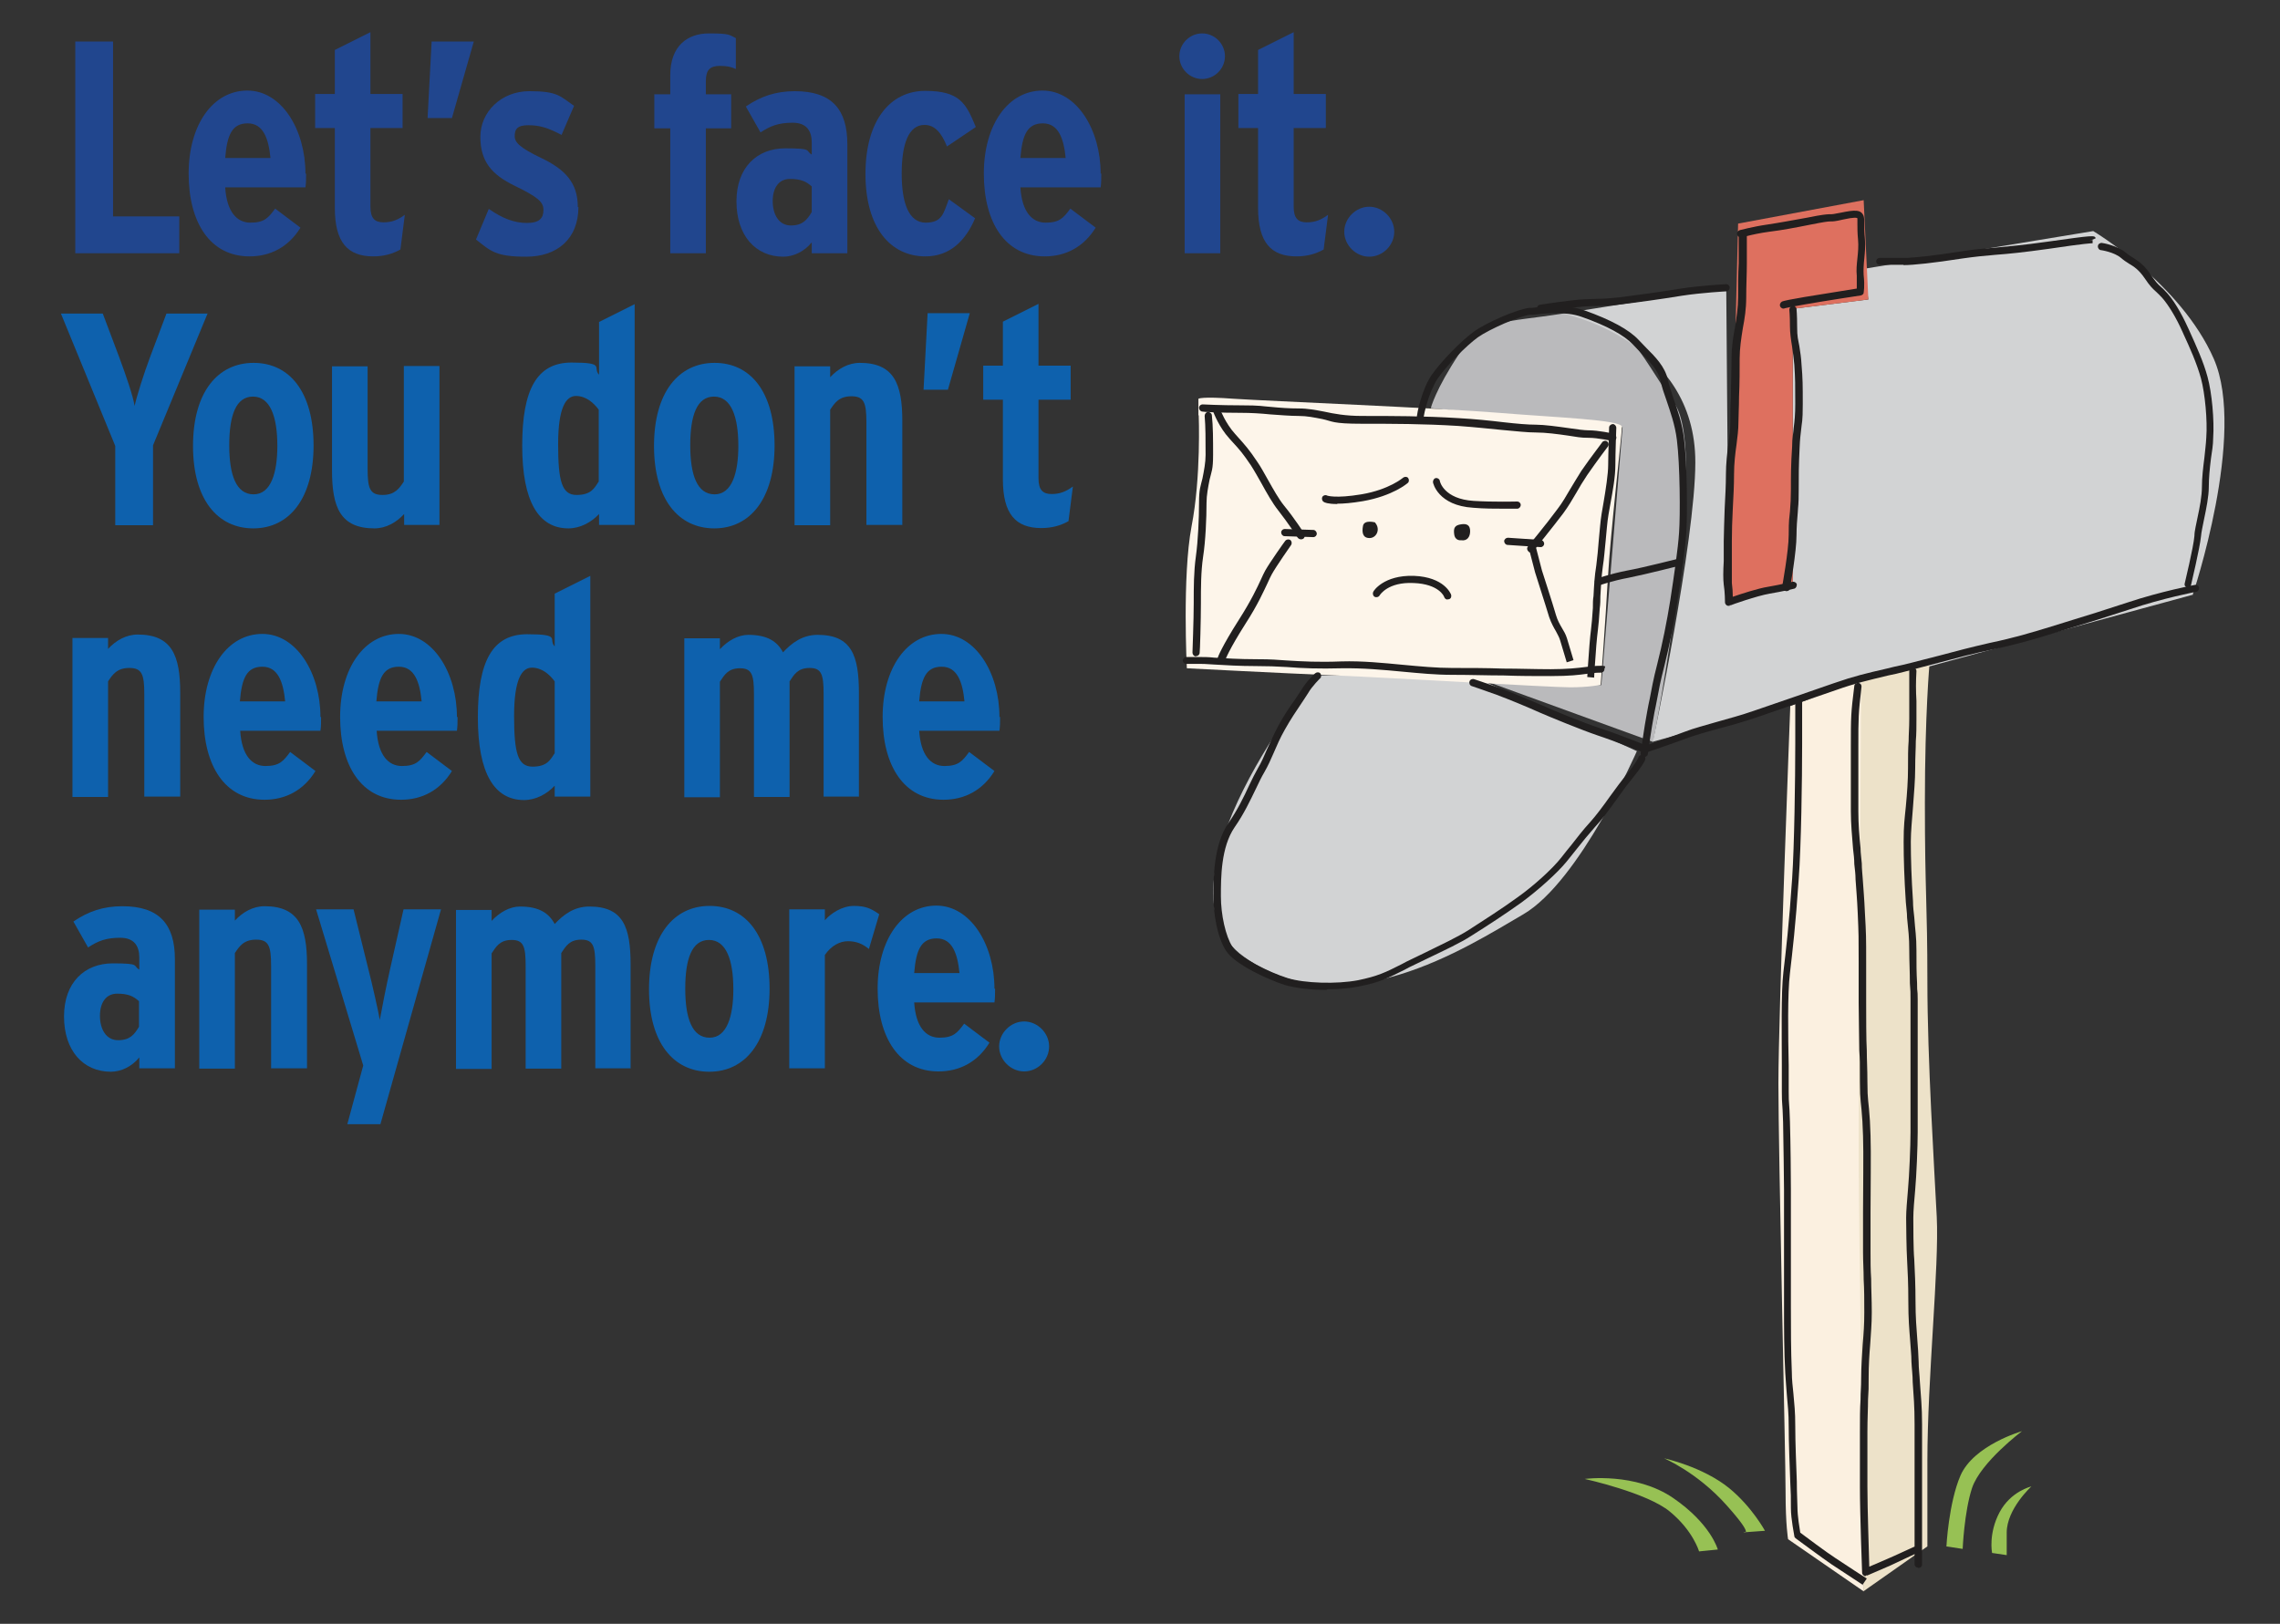 <?xml version="1.0" encoding="UTF-8"?>
<svg id="Layer_1" xmlns="http://www.w3.org/2000/svg" version="1.1" viewBox="0 0 730 520">
  <rect x="0" y="0" width="730" height="520" fill="#333333" stroke="none"/>
  <!-- Generator: Adobe Illustrator 29.5.1, SVG Export Plug-In . SVG Version: 2.1.0 Build 141)  -->
  <defs>
    <style>
      .st0 {
        fill: #211e1f;
      }

      .st1 {
        fill: #bababc;
      }

      .st2 {
        fill: #d2d3d4;
      }

      .st3 {
        fill: #21468e;
      }

      .st4 {
        fill: #fbf0e0;
      }

      .st5 {
        fill: #fdf5ea;
      }

      .st6 {
        fill: #211f1f;
      }

      .st7 {
        fill: #97c154;
      }

      .st8 {
        fill: #0e61ad;
      }

      .st9 {
        fill: #de705f;
      }

      .st10 {
        fill: #ede2c9;
      }
    </style>
  </defs>
  <g>
    <path class="st3" d="M57.4,81.1H24.1V13.3h12.1v56h21.2v11.8Z"/>
    <path class="st3" d="M98,55.7c0,1.4,0,2.9-.2,4.3h-25.7c.5,7.8,3.7,11.3,8.1,11.3s5.7-1.5,7.9-4.5l8.1,6.1c-3.8,6.2-9.6,9.2-16.3,9.2-12.6,0-19.5-10.8-19.5-26.5s7.8-26.6,18.8-26.6,18.6,12.6,18.6,26.6h.2ZM86.6,50.6c-.6-6.2-2.3-11.1-7.3-11.1s-6.6,3.7-7.2,11.1h14.5Z"/>
    <path class="st3" d="M129.6,68.9l-1.4,11c-2.5,1.4-5.3,2.2-8.7,2.2-8.2,0-12.3-4.5-12.3-15.6v-25.5h-6.3v-10.9h6.3v-14.1l11.4-5.7v19.8h10.3v10.9h-10.3v25.2c0,3.8,1.5,5,4.2,5s4.6-.8,6.8-2.4h0Z"/>
    <path class="st3" d="M151.7,13.3l-7,24.5h-7.8l1.3-24.5h13.6-.1Z"/>
    <path class="st3" d="M185.2,66.2c0,10.5-7,16-16.7,16s-11.3-1.7-16.1-5.5l4.1-9.8c4.3,3,8.1,4.5,12.2,4.5s5.3-1.6,5.3-4.2-2-4.2-9.2-7.7c-7.4-3.6-11-7.8-11-15.7s6.6-14.6,15.7-14.6,9.8,1.6,14.3,4.7l-4,9.3c-4.4-2.3-7-3.1-10.7-3.1s-4.3,1.5-4.3,3.5,1.6,3.7,8.5,7c7.5,3.6,11.7,7.8,11.7,15.7h.2Z"/>
    <path class="st3" d="M235.6,22.1c-1.5-.7-2.9-1-5.1-1-3.2,0-4.5,1.3-4.5,4.9v4.2h8.1v10.9h-8.1v40h-11.4v-40h-5.1v-10.9h5.1v-6.1c0-9.4,5.5-13.4,12.4-13.4s6.4.5,8.6,1.5v9.9Z"/>
    <path class="st3" d="M271.3,81.1h-11.4v-3.5c-2.3,2.9-5.8,4.6-9.1,4.6-8.9,0-15-6.8-15-17.7s6.6-17,15.6-17,6.3.7,8.5,2v-3.9c0-3.6-1.6-6.3-6.1-6.3s-7.1,1-10.3,3.1l-4.7-8.3c4.7-3.2,9.5-4.9,15.7-4.9,11.8,0,16.8,5.8,16.8,17v35h0ZM259.9,67.8v-8.1c-1.8-1.6-3.5-2.4-7-2.4s-5.5,2.8-5.5,7.1,2,7.8,5.8,7.8,5.2-1.8,6.7-4.3h0Z"/>
    <path class="st3" d="M312.4,40.7l-9.2,6.2c-1.7-4.2-3.8-6.9-7.2-6.9-5.1,0-7.3,6.1-7.3,15.6s2.3,15.7,7.7,15.7,5.7-3.2,7.4-7.5l8.4,6.1c-3,7.1-8,12.2-15.9,12.2-11.2,0-19.2-9.2-19.2-26.4s8-26.6,19.1-26.6,13.1,4,16.2,11.5h0Z"/>
    <path class="st3" d="M352.6,55.7c0,1.4,0,2.9-.2,4.3h-25.7c.5,7.8,3.7,11.3,8.1,11.3s5.7-1.5,7.9-4.5l8.1,6.1c-3.8,6.2-9.6,9.2-16.3,9.2-12.6,0-19.5-10.8-19.5-26.5s7.8-26.6,18.8-26.6,18.6,12.6,18.6,26.6h.2ZM341.2,50.6c-.6-6.2-2.3-11.1-7.3-11.1s-6.6,3.7-7.2,11.1h14.5Z"/>
    <path class="st3" d="M392.2,18c0,4-3.3,7.3-7.3,7.3s-7.3-3.3-7.3-7.3,3.3-7.3,7.3-7.3,7.3,3.3,7.3,7.3ZM390.7,81.1h-11.4V30.2h11.4v50.9Z"/>
    <path class="st3" d="M425.2,68.9l-1.4,11c-2.5,1.4-5.3,2.2-8.7,2.2-8.2,0-12.3-4.5-12.3-15.6v-25.5h-6.3v-10.9h6.3v-14.1l11.4-5.7v19.8h10.3v10.9h-10.3v25.2c0,3.8,1.5,5,4.2,5s4.6-.8,6.8-2.4h0Z"/>
    <path class="st3" d="M446.4,74.2c0,4.4-3.7,8-8,8s-8-3.7-8-8,3.7-8,8-8,8,3.7,8,8Z"/>
    <path class="st8" d="M66.5,100.3l-17.5,42.3v25.6h-12.1v-25.4l-17.4-42.4h13.4l5.2,13.8c2.2,5.9,4.5,12.6,5,15.8.7-3.2,2.9-10.2,5-15.8l5.2-13.8h13.2Z"/>
    <path class="st8" d="M100.4,142.6c0,17.2-7.9,26.6-19.3,26.6s-19.3-9.2-19.3-26.4,7.9-26.6,19.4-26.6,19.2,9.3,19.2,26.5h0ZM88.8,142.8c0-9.4-2.3-15.8-7.8-15.8s-7.6,6.1-7.6,15.6,2.2,15.7,7.8,15.7,7.6-7,7.6-15.5Z"/>
    <path class="st8" d="M140.8,168.1h-11.4v-3.5c-2.5,2.7-5.8,4.6-9.5,4.6-10.9,0-13.6-6.7-13.6-18.6v-33.3h11.4v32.9c0,6.3.8,8.3,4.8,8.3s5.4-2.2,6.8-4.3v-37h11.4v50.9h.1Z"/>
    <path class="st8" d="M203.2,168.1h-11.4v-3.5c-2.5,2.7-6.1,4.6-9.8,4.6-9.5,0-14.8-8.5-14.8-26.5s4.7-26.6,15.8-26.6,6.6,1.6,8.8,3.9v-16.9l11.4-5.7v70.6h0ZM191.7,154.3v-23.1c-1.6-2.2-4.1-4.4-7.3-4.4s-5.7,3.7-5.7,15.5,1.2,16.2,5.9,16.2,5.7-2.2,7.1-4.3h0Z"/>
    <path class="st8" d="M248,142.6c0,17.2-7.9,26.6-19.3,26.6s-19.3-9.2-19.3-26.4,7.9-26.6,19.4-26.6,19.2,9.3,19.2,26.5h0ZM236.4,142.8c0-9.4-2.3-15.8-7.8-15.8s-7.6,6.1-7.6,15.6,2.2,15.7,7.8,15.7,7.6-7,7.6-15.5Z"/>
    <path class="st8" d="M288.8,168.1h-11.4v-32.9c0-6.3-.8-8.3-4.8-8.3s-5.4,2.2-6.8,4.3v37h-11.4v-50.9h11.4v3.5c2.5-2.7,5.8-4.6,9.5-4.6,10.9,0,13.6,6.7,13.6,18.6v33.3h-.1Z"/>
    <path class="st8" d="M310.5,100.3l-7,24.5h-7.8l1.3-24.5h13.6-.1Z"/>
    <path class="st8" d="M343.5,155.9l-1.4,11c-2.5,1.4-5.3,2.2-8.7,2.2-8.2,0-12.3-4.5-12.3-15.6v-25.5h-6.3v-10.9h6.3v-14.1l11.4-5.7v19.8h10.3v10.9h-10.3v25.2c0,3.8,1.5,5,4.2,5s4.6-.8,6.8-2.4h0Z"/>
    <path class="st8" d="M57.6,255.1h-11.4v-32.9c0-6.3-.8-8.3-4.8-8.3s-5.4,2.2-6.8,4.3v37h-11.4v-50.9h11.4v3.5c2.5-2.7,5.8-4.6,9.5-4.6,10.9,0,13.6,6.7,13.6,18.6v33.3h-.1Z"/>
    <path class="st8" d="M102.8,229.7c0,1.4,0,2.9-.2,4.3h-25.7c.5,7.8,3.7,11.3,8.1,11.3s5.7-1.5,7.9-4.5l8.1,6.1c-3.8,6.2-9.6,9.2-16.3,9.2-12.6,0-19.5-10.8-19.5-26.5s7.8-26.6,18.8-26.6,18.6,12.6,18.6,26.6h.2ZM91.3,224.6c-.6-6.2-2.3-11.1-7.3-11.1s-6.6,3.7-7.2,11.1h14.5Z"/>
    <path class="st8" d="M146.5,229.7c0,1.4,0,2.9-.2,4.3h-25.7c.5,7.8,3.7,11.3,8.1,11.3s5.7-1.5,7.9-4.5l8.1,6.1c-3.8,6.2-9.6,9.2-16.3,9.2-12.6,0-19.5-10.8-19.5-26.5s7.8-26.6,18.8-26.6,18.6,12.6,18.6,26.6h.2ZM135,224.6c-.6-6.2-2.3-11.1-7.3-11.1s-6.6,3.7-7.2,11.1h14.5Z"/>
    <path class="st8" d="M189,255.1h-11.4v-3.5c-2.5,2.7-6.1,4.6-9.8,4.6-9.5,0-14.8-8.5-14.8-26.5s4.7-26.6,15.8-26.6,6.6,1.6,8.8,3.9v-16.9l11.4-5.7v70.6h0ZM177.6,241.3v-23.1c-1.6-2.2-4.1-4.4-7.3-4.4s-5.7,3.7-5.7,15.5,1.2,16.2,5.9,16.2,5.7-2.2,7.1-4.3h0Z"/>
    <path class="st8" d="M275.1,255.1h-11.4v-32.9c0-6.3-.7-8.3-4.5-8.3s-5,2.2-6.4,4.3v37h-11.4v-32.9c0-6.3-.7-8.3-4.5-8.3s-5,2.2-6.4,4.3v37h-11.4v-50.9h11.4v3.5c2.5-2.7,5.8-4.6,9.1-4.6,6.2,0,9.3,2.2,11.1,5.6,2.8-3,6.2-5.6,11.1-5.6,10.9,0,13.2,6.7,13.2,18.6v33.3h0Z"/>
    <path class="st8" d="M320.2,229.7c0,1.4,0,2.9-.2,4.3h-25.7c.5,7.8,3.7,11.3,8.1,11.3s5.7-1.5,7.9-4.5l8.1,6.1c-3.8,6.2-9.6,9.2-16.3,9.2-12.6,0-19.5-10.8-19.5-26.5s7.8-26.6,18.8-26.6,18.6,12.6,18.6,26.6h.2ZM308.8,224.6c-.6-6.2-2.3-11.1-7.3-11.1s-6.6,3.7-7.2,11.1h14.5Z"/>
    <path class="st8" d="M56,342.1h-11.4v-3.5c-2.3,2.9-5.8,4.6-9.1,4.6-8.9,0-15-6.8-15-17.7s6.6-17,15.6-17,6.3.7,8.5,2v-3.9c0-3.6-1.6-6.3-6.1-6.3s-7.1,1-10.3,3.1l-4.7-8.3c4.7-3.2,9.5-4.9,15.7-4.9,11.8,0,16.8,5.8,16.8,17v35h0ZM44.5,328.7v-8.1c-1.8-1.6-3.5-2.4-7-2.4s-5.5,2.8-5.5,7.1,2,7.8,5.8,7.8,5.2-1.8,6.7-4.3h0Z"/>
    <path class="st8" d="M98.2,342.1h-11.4v-32.9c0-6.3-.8-8.3-4.8-8.3s-5.4,2.2-6.8,4.3v37h-11.4v-50.9h11.4v3.5c2.5-2.7,5.8-4.6,9.5-4.6,10.9,0,13.6,6.7,13.6,18.6v33.3h-.1Z"/>
    <path class="st8" d="M141.2,291.2l-19.4,68.8h-10.6l5.1-18.8-15.1-50h12l4.7,19c1.3,5,3.2,13.5,3.7,16.4.5-2.9,2.2-11.5,3.3-16.3l4.3-19.1h12Z"/>
    <path class="st8" d="M202,342.1h-11.4v-32.9c0-6.3-.7-8.3-4.5-8.3s-5,2.2-6.4,4.3v37h-11.4v-32.9c0-6.3-.7-8.3-4.5-8.3s-5,2.2-6.4,4.3v37h-11.4v-50.9h11.4v3.5c2.5-2.7,5.8-4.6,9.1-4.6,6.2,0,9.3,2.2,11.1,5.6,2.8-3,6.2-5.6,11.1-5.6,10.9,0,13.2,6.7,13.2,18.6v33.3h0Z"/>
    <path class="st8" d="M246.4,316.6c0,17.2-7.9,26.6-19.3,26.6s-19.3-9.2-19.3-26.4,7.9-26.7,19.4-26.7,19.2,9.3,19.2,26.5h0ZM234.8,316.8c0-9.4-2.3-15.8-7.8-15.8s-7.6,6.1-7.6,15.6,2.2,15.7,7.8,15.7,7.6-7,7.6-15.5h0Z"/>
    <path class="st8" d="M281.5,292.8l-3.3,11.1c-1.9-1.6-4-2.5-6.7-2.5s-5.4,1.5-7.4,4.4v36.3h-11.4v-50.9h11.4v3.5c1.9-2.2,5.5-4.6,9.3-4.6s5.6.9,8,2.6h.1Z"/>
    <path class="st8" d="M318.6,316.7c0,1.4,0,2.9-.2,4.3h-25.7c.5,7.8,3.7,11.3,8.1,11.3s5.7-1.5,7.9-4.5l8.1,6.1c-3.8,6.2-9.6,9.2-16.3,9.2-12.6,0-19.5-10.8-19.5-26.5s7.8-26.6,18.8-26.6,18.6,12.6,18.6,26.6h.2ZM307.2,311.6c-.6-6.2-2.3-11.1-7.3-11.1s-6.6,3.7-7.2,11.1h14.5Z"/>
    <path class="st8" d="M335.9,335.1c0,4.4-3.7,8-8,8s-8-3.7-8-8,3.7-8,8-8,8,3.7,8,8Z"/>
  </g>
  <path class="st2" d="M524,240.5l-53-24.2h-49.2s-55.3,67.4-23.5,90.1,71.2-3,89.4-13.6,36.4-52.3,36.4-52.3h-.1Z"/>
  <path class="st1" d="M529.3,237.5s18.2-92.4,6.8-108.3c-11.4-15.9-16.7-31.8-35.6-28.8-18.9,3-25.8,1.5-33.3,12.9-7.6,11.4-9.1,17.4-9.1,17.4l61.4,6.1-6.8,82.6-41.7-3,58.3,21.2h0Z"/>
  <path class="st2" d="M702,190.6s17.4-51.5,6.8-75.7c-10.6-24.2-38.6-40.9-38.6-40.9l-73.5,12.1,1.5,9.8-24.2,3v88.6l-20.5,5.3-.8-100.7-52.3,8.3s42.5,8.5,42.4,47.7c0,25-13.6,89.4-13.6,89.4l172.7-47h0Z"/>
  <path class="st4" d="M573.2,226.2s-3.8,98.9-3.8,120.8,2.3,120.2,2.3,130.8.8,15.1.8,15.1l24.2,16.7s2.3-52.4,2.3-87.2-2.3-94.6-2.3-118.9-.8-85.7-.8-85.7l-22.7,8.3h0Z"/>
  <path class="st10" d="M617.9,212.5l-22,5.3s-.8,122.7-.8,149.2,1.5,115.3,1.5,121.4v21.2l20.5-14.4v-27.3c0-26.5,3.8-62.3,3-78.2-.8-15.9-3-50.4-3-75.4s-.8-28.4-.8-57.2,1.5-44.7,1.5-44.7h0Z"/>
  <polygon class="st9" points="553.5 192.8 574 187.5 574 98.9 598.2 95.9 596.7 64.1 556.5 71.6 553.5 192.8"/>
  <path class="st7" d="M565.1,490.2s-4.2-7.7-11.4-13.6c-8.6-7-20.9-9.6-20.9-9.6,0,0,10.5,4.4,19.9,14.9s5.5,8.8,5.5,8.8l6.9-.5h0Z"/>
  <path class="st7" d="M623.2,495.2s.7-13.9,4.5-22.7c4.3-9.8,19.7-14.2,19.7-14.2,0,0-13.2,9.9-16,18.2-2.5,7.6-3,19.5-3,19.5l-5.3-.8h0Z"/>
  <path class="st7" d="M550,496.2s-2.2-8.2-14.3-16.5-28.3-6.1-28.3-6.1c0,0,20,4.4,27.3,10.5,7.4,6.1,9.3,12.7,9.3,12.7l6-.6h0Z"/>
  <path class="st7" d="M637.8,497.2s-1.2-6.1,2.4-12.9c3.6-6.8,10.2-8.3,10.2-8.3,0,0-7.9,7.2-7.9,14.8s0,7.2,0,7.2l-4.7-.7h0Z"/>
  <path class="st5" d="M383.8,133s.8,19.7-2.3,35.6c-3,15.9-1.5,45.4-1.5,45.4,0,0,28.8,1.5,47.7,2.3s68.9,3.8,75,3.8,9.8-.8,9.8-.8c0,0,1.5-19.7,2.3-34.1.8-14.4,4.5-46.2,4.5-48.5s-21.2-3-39.4-4.5-74.2-3.8-84.8-4.5c-10.6-.8-11.4,0-11.4,0v5.3h.1Z"/>
  <polygon class="st5" points="421 154 420 183.9 485.4 186.7 485.4 157.7 421 154"/>
  <path class="st0" d="M428.1,161.4c-3,0-4.1-.5-4.3-.7-.5-.3-.7-1-.4-1.6.3-.5,1-.7,1.5-.4,0,0,2.6,1,11-.4,8.9-1.5,13.3-5.3,13.3-5.3.5-.4,1.2-.4,1.6,0,.4.5.4,1.2,0,1.6-.2.2-4.8,4.2-14.5,5.9-3.6.6-6.2.8-8.1.8h0Z"/>
  <path class="st0" d="M481.6,162.9c-2.8,0-6.5,0-9.9-.3-11.3-.7-12.9-7.9-12.9-8.2,0-.6.3-1.2.9-1.3.6-.1,1.2.3,1.3.9,0,.3,1.4,5.8,10.8,6.4,6.3.4,13.9.2,13.9.2.7,0,1.2.5,1.2,1.1s-.5,1.2-1.1,1.2h-4.2Z"/>
  <path class="st6" d="M496.7,216.5c-5.2,0-10.2,0-15.3-.2-5.2,0-10.6-.2-16.3-.2s-10.4-.5-15.9-1c-6.3-.6-12.9-1.2-19.5-1.1-7.4.2-12.8,0-17.7-.4-3.3-.2-6.4-.3-9.7-.3-5.5,0-10.2-.3-13.6-.5s-3.1-.2-4-.2h-4.9c-.6,0-1.1-.5-1.1-1.1s.5-1.1,1.1-1.1h4.9c.9,0,2.3,0,4.1.2,3.4.2,8,.5,13.4.5s6.5.2,9.8.4c4.8.3,10.2.6,17.5.3,6.7-.2,13.4.5,19.8,1.1,5.4.5,10.6,1,15.7,1s11,0,16.3.2c5.1,0,10.1.2,15.2.2s8.9-.4,11.1-.7c1.6-.2,2.9-.4,5-.4s1.1.5,1.1,1.1-.5,1.1-1.1,1.1c-1.9,0-3.1.2-4.7.4-2.3.3-5.1.7-11.4.7h.2Z"/>
  <path class="st6" d="M420.4,172h0l-9.1-.3c-.6,0-1.1-.6-1.1-1.2s.5-1.1,1.2-1.1l9.1.3c.6,0,1.1.6,1.1,1.2s-.5,1.1-1.1,1.1h-.1Z"/>
  <path class="st6" d="M609.5,84.8h-7.7c-.6,0-1.1-.5-1.1-1.1s.5-1.1,1.1-1.1h7.7c3.1,0,9.5-.7,18.4-2.1,4.3-.7,7.4-.9,10.9-1.2,4.2-.4,8.9-.8,16.7-1.9,15-2.1,15.1-2.1,15.5-1.1l-2.1.9,1.1-.4v1.1c-.4,0-2.1,0-14.2,1.8-7.9,1.1-12.7,1.6-16.9,1.9-3.6.3-6.6.6-10.8,1.2-9,1.4-15.5,2.1-18.7,2.1h0Z"/>
  <path class="st6" d="M700.6,188.2h-.3c-.6-.2-1-.8-.8-1.4,0-.1,2.8-11.5,3.1-15.2,0-1.6.6-3.7,1-5.9.7-3.2,1.4-6.9,1.4-9.8s.4-6.3.8-9.4c.2-2.1.5-4.3.6-6.4.4-5.4-.4-14.1-1.7-18.9-1.3-4.8-3.7-10.1-5.5-14l-.4-.9c-2.1-4.7-4.5-8.6-6.5-10.9-.9-1-1.5-1.5-2-2-1-.9-1.9-1.7-3.7-4.4-1.8-2.6-3.3-3.6-5-4.6-.8-.5-1.7-1.1-2.5-1.8-2.2-1.9-6.4-2.5-6.4-2.5-.6,0-1.1-.7-1-1.3,0-.6.7-1.1,1.3-1,.2,0,4.9.8,7.6,3.1.7.6,1.5,1.1,2.3,1.6,1.7,1.1,3.6,2.3,5.6,5.3,1.7,2.5,2.4,3.2,3.3,4,.6.5,1.2,1.1,2.2,2.2,2.9,3.3,5.5,8.6,6.8,11.5l.4.9c1.8,4,4.3,9.4,5.6,14.3,1.4,5.1,2.2,13.9,1.8,19.6,0,2.2-.4,4.4-.7,6.5-.4,3.2-.7,6.3-.7,9.2s-.8,6.9-1.5,10.2c-.4,2.1-.9,4.2-1,5.6-.4,3.9-3.1,15.1-3.2,15.6,0,.5-.6.9-1.1.9h.2Z"/>
  <path class="st6" d="M526.9,241.1h-.4s-9.8-3.9-15-5.6c-5.3-1.8-15.5-6-18.7-7.4-3.3-1.5-9.8-4.2-13.6-5.6s-8-2.8-8-2.8c-.6-.2-.9-.9-.7-1.5s.9-.9,1.5-.7c0,0,4.2,1.4,8.1,2.8,3.8,1.4,10.4,4.2,13.7,5.6,3.1,1.4,13.2,5.6,18.5,7.3,4.6,1.5,12.9,4.7,14.7,5.5,1.6-.5,7.7-2.6,12.5-4.4,2.8-1.1,6.4-2,10.1-3.1,3.9-1.1,8-2.2,12-3.6s8.4-2.9,12.8-4.4c4.4-1.5,8.7-3,12.7-4.4,6.6-2.3,10.5-3.2,17-4.7,1.5-.4,3.3-.8,5.2-1.2,4.2-1,8.1-2.1,11.8-3,5.2-1.4,10.2-2.7,15.9-4,8.1-1.7,13-3.2,19.9-5.3l4.5-1.4c6.3-1.9,12.9-4,19.9-6.3,10.5-3.5,21.4-5.6,21.5-5.6.6-.1,1.2.3,1.3.9,0,.6-.3,1.2-.9,1.3,0,0-10.9,2.1-21.2,5.6-7,2.3-13.7,4.4-20,6.3l-4.5,1.4c-6.9,2.1-11.9,3.6-20.1,5.3-5.7,1.2-10.6,2.5-15.8,3.9-3.7,1-7.6,2-11.8,3.1-1.9.5-3.6.9-5.2,1.2-6.6,1.6-10.3,2.4-16.8,4.7-4,1.4-8.4,2.9-12.8,4.4-4.4,1.5-8.8,3-12.8,4.4-4.1,1.4-8.4,2.6-12.2,3.6-3.7,1-7.2,2-9.9,3-5.6,2.1-12.9,4.5-13,4.6h-.4.2Z"/>
  <path class="st6" d="M424.7,317c-5,0-10-.6-13.4-1.6-5-1.6-16-6.5-18.8-11-2.8-4.4-4-11.9-4-17.4s0-16.5,4.8-23.4c2.9-4.2,4.9-8.3,6.6-12,1-2.1,1.9-3.9,2.8-5.5,1.2-2,2-3.9,2.9-6,1-2.2,2.1-4.7,3.7-7.7,1.9-3.5,3.7-6.1,5.2-8.2.9-1.3,1.6-2.4,2.2-3.3,1.5-2.6,4.2-5.2,4.4-5.3.5-.4,1.2-.4,1.6,0,.4.5.4,1.2,0,1.6,0,0-2.6,2.5-3.9,4.8-.6,1-1.4,2.1-2.3,3.5-1.4,2.1-3.2,4.7-5.1,8.1-1.6,2.8-2.6,5.2-3.6,7.5-.9,2.1-1.8,4.1-3,6.2-.9,1.5-1.7,3.2-2.7,5.3-1.8,3.7-3.8,8-6.8,12.3-4.4,6.4-4.4,16.2-4.4,22.1s1.5,12.8,3.7,16.2c2.2,3.5,11.9,8.2,17.6,10,5.5,1.7,15.8,2,22.6.7,6.3-1.3,8.8-2.5,14.1-5.2l1.3-.7c1.8-.9,3.9-1.9,6-2.9,5.1-2.5,10.4-5,13.9-7.2,5.1-3.3,10.9-7,15.7-10.5,5.1-3.6,11.2-9.1,14.1-12.8,1.1-1.4,2.1-2.7,3.2-4,1.8-2.3,3.7-4.8,6-7.3,1.9-2.1,4.2-5.2,6.4-8.3,1.8-2.5,3.6-4.9,5.1-6.8,3.3-3.9,4-5.6,4-5.7.2-.6.9-.9,1.5-.6.6.2.9.9.6,1.5,0,.2-.9,2-4.4,6.3-1.5,1.8-3.2,4.2-5,6.7-2.2,3.1-4.6,6.3-6.6,8.4-2.2,2.5-4,4.7-5.9,7.1-1,1.3-2.1,2.6-3.2,4-3.1,3.8-9.4,9.4-14.6,13.2-4.9,3.5-10.7,7.3-15.8,10.5-3.5,2.3-8.9,4.8-14.1,7.3-2.1,1-4.1,2-6,2.9l-1.3.7c-5.4,2.7-8.1,4.1-14.7,5.4-3,.6-6.6.9-10.3.9v.2Z"/>
  <path class="st6" d="M493.2,99.9c-.5,0-1-.4-1.1-1s.3-1.2.9-1.3c0,0,4.3-.7,10.2-1.4,3-.4,5.5-.4,7.9-.5,2.4,0,4.8-.2,7.5-.5,5.6-.7,12.9-1.7,19.6-2.8,6.6-1,14.4-1.4,14.5-1.4h0c.6,0,1.1.5,1.1,1.1s-.5,1.2-1.1,1.2c0,0-7.7.4-14.2,1.4-6.7,1.1-14,2.1-19.7,2.8-2.9.4-5.3.4-7.7.5-2.4,0-4.8.2-7.7.5-5.9.7-10.1,1.4-10.1,1.4h-.2,0Z"/>
  <path class="st6" d="M526.5,242.5h-.2c-.6,0-1.1-.7-1-1.3,0,0,1.1-8.2,2.1-13.4.3-1.5.5-2.8.8-4,.6-3.1,1.1-6.1,2.4-11.1,1.7-6.7,3.1-13.7,4.2-20.6,1.1-7.2,2.5-16.6,2.8-21.6.4-5.5.3-21.7-.7-29.6-.6-4.9-2.1-9-3.3-12.6-.8-2.2-1.5-4.3-1.9-6.2-.7-3.5-3.5-6.2-6.4-9.2-.8-.9-1.7-1.7-2.5-2.6-2.7-2.9-8.3-6-16.3-8.8-5.2-1.9-12.1-1.1-15.8-.7h-.9c-3.3.4-12.9,4.6-16.6,7.2-3.6,2.6-10.2,9.2-13,13.4-2.6,4-4.4,11.1-4.4,12.7s-.5,1.1-1.1,1.1-1.1-.5-1.1-1.1c0-2,1.8-9.6,4.7-13.9,3-4.4,9.7-11.2,13.6-14,4.1-3,14-7.2,17.7-7.6h.9c3.9-.5,11-1.3,16.8.8,8.5,3,14.3,6.2,17.3,9.4.8.8,1.6,1.7,2.4,2.5,3,3,6.1,6.1,7,10.3.4,1.8,1.1,3.7,1.8,6,1.3,3.7,2.8,7.9,3.4,13,1,7.9,1.1,24.4.7,30-.3,5.1-1.7,14.6-2.8,21.8-1.1,7-2.5,14-4.2,20.8-1.3,5-1.8,7.8-2.4,11-.2,1.2-.5,2.5-.8,4-1,5.2-2.1,13.2-2.1,13.2,0,.6-.6,1-1.1,1h0Z"/>
  <path class="st6" d="M511.8,187.5c-.5,0-.9-.3-1.1-.8-.2-.6,0-1.3.7-1.5.2,0,4-1.4,9.6-2.5,5.5-1,16.3-3.8,16.4-3.8.6-.2,1.2.2,1.4.8s-.2,1.2-.8,1.4c0,0-11,2.8-16.5,3.9-5.4,1-9.2,2.4-9.3,2.4h-.4Z"/>
  <path class="st6" d="M553.5,194c-.2,0-.5,0-.7-.2-.3-.2-.5-.6-.5-.9,0,0,0-3.3-.4-5.7-.2-1.6-.2-4.2,0-7.5v-6.4c0-2.4.2-6.7.3-10.5.2-3.7.4-7.6.4-10.9s.4-7,.8-9.9c.3-2.3.6-4.5.6-6.5s0-5.1.2-8.5c0-4,.2-8.5.2-12.2s.5-6.8,1.1-10c.5-3.1,1-6.4,1-9.6s0-7.5.2-10.9c0-2.5,0-4.6,0-6.3s0-1.8,0-2.2c-.2,0-.3-.2-.4-.4-.3-.5-.2-1,.2-1.4,0,0,.3-.2.5-.3h0c.2,0,4-1.1,8.9-1.8,4-.6,8.2-1.4,12.7-2.2l3.1-.6c2.9-.5,3.7-.5,4.3-.5s1,0,3.4-.5c4.4-.9,6.5-1.1,7.3,1.1.2.7.2,1.5.2,2.7s0,2.5.2,4.6c.2,2.3,0,4.3-.2,6.4-.2,1.8-.3,3.6-.2,5.2.4,3.6,0,5.5,0,5.6,0,.5-.5.8-.9.9,0,0-11.2,1.7-17.5,2.8-5.7,1-6.7,1.3-6.8,1.3-.6.3-1.2,0-1.5-.5-.3-.6,0-1.3.5-1.6s3.2-.8,7.3-1.5c5.3-.9,13.9-2.2,16.7-2.7,0-.8,0-2.2,0-4.1-.2-1.8,0-3.7.2-5.6.2-1.9.4-3.9.2-6-.2-2.1-.2-3.7-.2-4.8s0-1.6,0-2c-.2-.2-1-.4-4.6.4-2.6.6-3.2.6-3.8.6s-1.2,0-3.9.5l-3.1.6c-4.5.9-8.7,1.7-12.8,2.2-3,.4-5.7,1-7.2,1.4,0,.6,0,1.4,0,2.4,0,1.7,0,3.9,0,6.4,0,3.3-.2,7-.2,10.8s-.5,6.8-1.1,10c-.5,3.1-1,6.4-1,9.6s0,8.1-.2,12.2c0,3.3-.2,6.4-.2,8.5s-.3,4.4-.6,6.8c-.4,2.8-.8,6.1-.8,9.6s-.2,7.3-.4,11-.3,7.3-.3,10.3v6.4c0,3.1,0,5.6,0,7.1.2,1.4.3,3.1.3,4.4,2.6-.9,8.1-2.7,11.3-3.2,4.1-.7,7.7-1.6,7.8-1.6.6-.1,1.2.2,1.4.8,0,.6-.2,1.2-.8,1.4,0,0-3.7.9-7.9,1.6-4.1.7-12.3,3.6-12.4,3.7h-.4v.2Z"/>
  <path class="st6" d="M571.7,189.2h-.2c-.6-.1-1-.7-.9-1.3,0-.1,2.1-11.5,2.1-16.6s.2-5.2.4-7.5.3-4.5.3-6.8c0-4.9,0-8.1.4-14.1,0-2.5.4-4.3.5-5.9.3-2.3.5-4.3.5-7.7,0-6,0-8-.3-12.5-.2-2-.4-3.9-.7-5.7-.4-2.4-.7-4.6-.7-6.6,0-3.4-.2-5.3-.2-5.3,0-.6.4-1.2,1-1.3.6,0,1.2.4,1.3,1,0,0,.2,2,.2,5.6s.3,4,.7,6.3c.3,1.9.6,3.8.7,5.9.4,4.6.4,6.8.4,12.7s-.3,5.7-.5,8c-.2,1.6-.4,3.3-.5,5.8-.3,5.9-.3,9.1-.3,13.9s-.2,4.8-.3,7c-.2,2.3-.4,4.7-.4,7.3,0,5.3-2,16.5-2.1,17,0,.6-.6.9-1.1.9h-.3Z"/>
  <path class="st6" d="M596.7,507.7s-7-4.6-10.2-6.7c-3.1-2.1-11.3-8.2-11.6-8.4-.2-.2-.4-.4-.4-.7s-1.1-5.4-1.1-9,0-4.5-.2-8.2c-.2-5.7-.5-12.8-.5-17.7s-.3-6.7-.6-10.4c-.2-2.1-.3-4.3-.5-6.9-.4-7-.4-14.4-.4-21.2v-37.6c0-3.9-.2-14.8-.3-21.6-.2-6.8-.4-5.2-.4-9.7v-8.4c0-9.7-.3-23.2.5-29.9.8-6.9,1.8-15,2.8-30,.7-10.4,1-31.8,1-43v-14c0-.6.5-1.1,1.1-1.1s1.1.5,1.1,1.1v14c0,11.2-.3,32.7-1.1,43.2-1,15-2,23.2-2.8,30.1-.8,6.5-.6,20-.4,29.6v8.4c0,4.5.2,2.8.4,9.6.2,6.7.3,17.7.3,21.6v37.6c0,6.7,0,14.1.3,21,0,2.5.3,4.7.5,6.8.3,3.8.6,5.4.6,10.6s.3,11.9.5,17.6c0,3.8.2,6.9.2,8.3,0,2.8.7,6.8.9,8.1,1.6,1.2,8.4,6.3,11.2,8.1,3.1,2.1,10.1,6.6,10.1,6.6l-1.3,1.9.3.3Z"/>
  <path class="st6" d="M597.3,504.7c-.2,0-.4,0-.6-.2-.3-.2-.5-.5-.5-.9s-.7-18.3-.7-27.4v-17.5c0-4.4,0-7.5.2-10.5,0-2.8.2-3.6.2-7.1s.3-7.2.5-10.7c.3-3.5.5-6.2.5-10.1s0-7.4-.2-10.6c0-2.9-.2-5.7-.2-8.7v-12.6c0-6.7.2-19.7,0-24.6l-.2-4.7c-.4-6.6-.8-6.1-.8-12.6s0-7.1-.2-10.1c0-2.8-.2-11.7-.2-15.3v-13.1c0-8.2,0-8.6-.3-15.6-.2-4.6-.5-7.8-.7-10.8,0-1.6-.2-3.1-.4-4.9,0-1.6-.2-3.2-.4-4.9-.3-3.9-.7-7.8-.7-12v-20.7c0-9.6,0-10.6,1.1-19.4,0-.6.7-1.1,1.3-1,.6,0,1.1.6,1,1.3-1,8.7-1,9.7-1,19.1v20.7c0,4.1.3,8,.7,11.8,0,1.7.3,3.3.4,4.9,0,1.8.2,3.3.3,4.9.2,3.1.5,6.2.7,10.9.4,7,.4,7.8.4,15.7v13.1c0,3.6,0,12.4.2,15.2,0,2.9.2,6,.2,10.1,0,6.4.4,5.9.8,12.5l.2,4.7c.2,5,0,18,0,24.8v12.5c0,3,0,5.7.2,8.6,0,3.2.2,6.6.2,10.7s-.3,6.7-.5,10.2c-.3,3.6-.5,6.9-.5,10.5s0,4.4-.2,7.2c0,3-.2,6.1-.2,10.5v17.5c0,7.4.5,20.9.6,25.6l5.8-2.5c2.4-1,8.3-3.8,8.4-3.8.6-.3,1.3,0,1.5.5.3.6,0,1.3-.5,1.5-.2,0-6,2.8-8.4,3.9l-7.4,3.2h-.5v.2Z"/>
  <path class="st6" d="M614.1,502c-.6,0-1.1-.5-1.1-1.1v-44.8c0-6-.3-8.9-.6-13.5,0-2.2-.3-4.3-.4-6.5,0-2.4-.3-4.5-.4-6.6-.3-3.9-.6-7-.6-12.8s-.2-9.4-.4-13.3c-.2-3.1-.3-11.1-.3-13.4s.3-5.5.6-9.2c.4-4.3.8-13.8.8-18.2v-42.6c0-3.5,0-1.4-.2-5.1,0-3.6-.2-7.1-.2-10.4,0-4.7-.3-6.3-.7-10.6,0-1.7-.3-3.4-.4-5-.5-7.6-.7-13.9-.7-19.3s.3-7.2.7-11.3c.4-4.2.7-8.5.7-12.2s0-6.4.2-8.8c0-2.1.2-4.2.2-7v-5.7c0-3.2,0-6.3,0-9.8,0-.6.6-1.1,1.2-1.1s1.1.6,1.1,1.2c-.2,3.4-.2,6.2,0,9.6v5.8c0,2.1,0,4.9-.2,7,0,2.4-.2,4.9-.2,8.7s-.4,8.2-.7,12.4c-.3,4-.7,7.9-.7,11.1,0,5.4.2,11.7.7,19.2,0,1.6.2,3.3.4,5,.3,4.4.7,6,.7,10.7s0,6.8.2,10.4c0,3.7.2,1.6.2,5.2v42.6c0,4.5-.4,14-.8,18.4-.3,3.4-.6,6.7-.6,9s0,10.2.3,13.3c.2,4,.4,8.4.4,13.4s.3,8.6.6,12.6c.2,2.1.3,4.3.4,6.7,0,2.2.3,4.3.4,6.5.3,4.7.7,7.7.7,13.7v44.8c0,.6-.5,1.1-1.1,1.1h-.2Z"/>
  <path class="st6" d="M516.4,141.2h-.3s-4.5-1-7.4-1-3.8-.3-6.6-.7c-3.4-.5-7.3-1-10.2-1s-6.3-.4-10.8-.8c-4.1-.4-8.8-.9-14.2-1.3-11.2-.7-21.1-.7-30.8-.7s-9.4-.8-12.7-1.5c-2.6-.5-4.9-1-7.6-1s-6.2-.3-9.1-.5c-3-.3-6.1-.5-9.4-.5-6.6,0-12.3-.3-12.3-.4-.6,0-1.1-.6-1.1-1.2s.5-1.1,1.2-1.1c0,0,5.6.3,12.2.3s6.6.3,9.6.5c3,.3,5.9.5,8.9.5s5.4.5,8.1,1c3.2.7,6.9,1.4,12.2,1.4,9.7,0,19.7,0,30.9.7,5.4.3,10.1.8,14.3,1.3,4.4.5,7.9.8,10.5.8s7,.6,10.5,1.1c2.6.4,5,.7,6.3.7,3.2,0,7.8,1,8,1.1.6.1,1,.8.9,1.4,0,.5-.6.9-1.1.9h0Z"/>
  <path class="st6" d="M510.5,217l-2.3-.2s.3-5.3.7-10.2c.2-2.2.3-3.6.5-5,.2-1.8.4-3.6.6-6.9,0-1.4,0-2.7.2-3.8.2-3.6.3-6.2.9-9.9.3-2.4.6-5.3.8-8.1.3-3,.5-6,.9-8.4.2-1,.4-2.2.6-3.5.7-4.1,1.5-9.2,1.5-12.1s.3-11.9.3-12c0-.6.6-1.1,1.2-1.1s1.1.6,1.1,1.2c0,0-.3,8.1-.3,11.9s-.8,8.1-1.6,12.5c-.2,1.2-.4,2.4-.6,3.4-.4,2.3-.6,5.3-.9,8.3-.3,2.8-.5,5.8-.9,8.2-.5,3.7-.6,6.1-.8,9.7,0,1.1,0,2.4-.2,3.8-.2,3.4-.4,5.2-.6,7-.2,1.4-.3,2.8-.5,4.9-.4,4.9-.7,10.2-.7,10.2h0Z"/>
  <path class="st6" d="M382.9,210.2h0c-.6,0-1.1-.6-1.1-1.2s.4-10.5.4-15.7,0-10.2.7-15.2,1-12.3,1-17,.5-5.3,1.1-7.9c.5-2.5,1-5.1,1-7.5,0-4.9,0-9.1-.3-12.5,0-.6.4-1.2,1-1.3.6,0,1.2.4,1.3,1,.4,3.6.4,7.8.4,12.7s-.5,5.3-1.1,7.9c-.5,2.5-1,5.1-1,7.5,0,4.8-.3,12.2-1.1,17.3-.7,4.8-.7,9.7-.7,14.9s-.3,15.7-.4,15.8c0,.6-.5,1.1-1.1,1.1h-.1Z"/>
  <path class="st6" d="M416.5,172.7c-.4,0-.7-.2-1-.5,0,0-3.2-4.9-6.2-8.7-1.9-2.4-3.7-5.6-5.4-8.7-1.2-2.1-2.3-4.1-3.4-5.8-2.5-3.7-3.5-4.9-6.1-7.7l-.8-.9c-3.3-3.6-5-8.2-5.1-8.4-.2-.6,0-1.3.7-1.5.6-.2,1.3,0,1.5.7,0,0,1.7,4.4,4.7,7.7l.8.9c2.5,2.8,3.7,4.1,6.3,8,1.2,1.7,2.3,3.8,3.5,5.9,1.7,3,3.4,6.1,5.2,8.3,3.2,3.9,6.3,8.7,6.4,8.9.3.5.2,1.2-.3,1.6-.2.1-.4.2-.6.2h-.2Z"/>
  <path class="st6" d="M490.1,176.9c-.3,0-.5,0-.7-.3-.5-.4-.6-1.1-.2-1.6,0,0,6.1-7.4,9.4-11.9,1.7-2.2,2.8-4.2,4.1-6.4,1.1-1.8,2.2-3.7,3.6-5.9,3.1-4.5,6.7-9.1,6.7-9.2.4-.5,1.1-.6,1.6-.2.5.4.6,1.1.2,1.6,0,0-3.5,4.6-6.6,9.1-1.4,2.1-2.5,3.9-3.5,5.7-1.3,2.2-2.5,4.3-4.2,6.6-3.4,4.5-9.4,11.9-9.5,12-.2.3-.6.4-.9.4h0Z"/>
  <path class="st6" d="M501.6,212s-1.4-4.6-2.1-7c-.3-1-.8-1.8-1.3-2.8-.7-1.2-1.5-2.6-2.2-4.6-1-3.4-4.5-14.2-4.5-14.3l-2.1-8.1c-.2-.6.2-1.2.8-1.4s1.2.2,1.4.8l2.1,8.1s3.5,10.8,4.5,14.3c.5,1.7,1.2,2.9,1.9,4.1.6,1,1.2,2,1.6,3.3.7,2.4,2.1,7,2.1,7l-2.2.7h0Z"/>
  <path class="st6" d="M391,212h-.4c-.6-.2-.9-.8-.7-1.4,0-.1,1.2-3.4,6.8-12.2,3.9-6.1,5.8-10.2,7-12.8.5-1.2,1-2.1,1.4-2.9,1.4-2.5,6.2-9.3,6.4-9.5.4-.5,1.1-.6,1.6-.3.5.4.6,1.1.3,1.6,0,0-4.9,7-6.2,9.4-.4.7-.8,1.6-1.3,2.7-1.3,2.7-3.1,6.9-7.1,13.1-5.4,8.5-6.5,11.6-6.5,11.7-.2.5-.6.8-1.1.8l-.2-.2Z"/>
  <path class="st6" d="M493.2,175.2h0l-10.5-.7c-.6,0-1.1-.6-1.1-1.2s.6-1.1,1.2-1.1l10.5.7c.6,0,1.1.6,1.1,1.2s-.5,1.1-1.1,1.1h-.1Z"/>
  <path class="st6" d="M440.3,167.4c1.8,2.1.4,4.9-1.8,4.9s-2.5-1.8-2.1-3.9c.4-2.1,3.9-1.1,3.9-1.1h0Z"/>
  <path class="st6" d="M467.8,173c1.9.3,2.9-1,2.9-2.9s-1-2.5-2.9-2.2-2.5,1-2.2,3.2,2.2,1.9,2.2,1.9Z"/>
  <path class="st6" d="M463.5,192c-.5,0-.9-.3-1.1-.8,0-.2-1.7-4.2-9.8-4.5-8.2-.4-10.8,3.8-10.9,4-.3.5-1,.7-1.6.4-.5-.3-.7-1-.4-1.6,0-.2,3.3-5.4,13-5.1,9.8.4,11.8,5.8,11.9,6,.2.6,0,1.3-.7,1.5h-.4Z"/>
</svg>